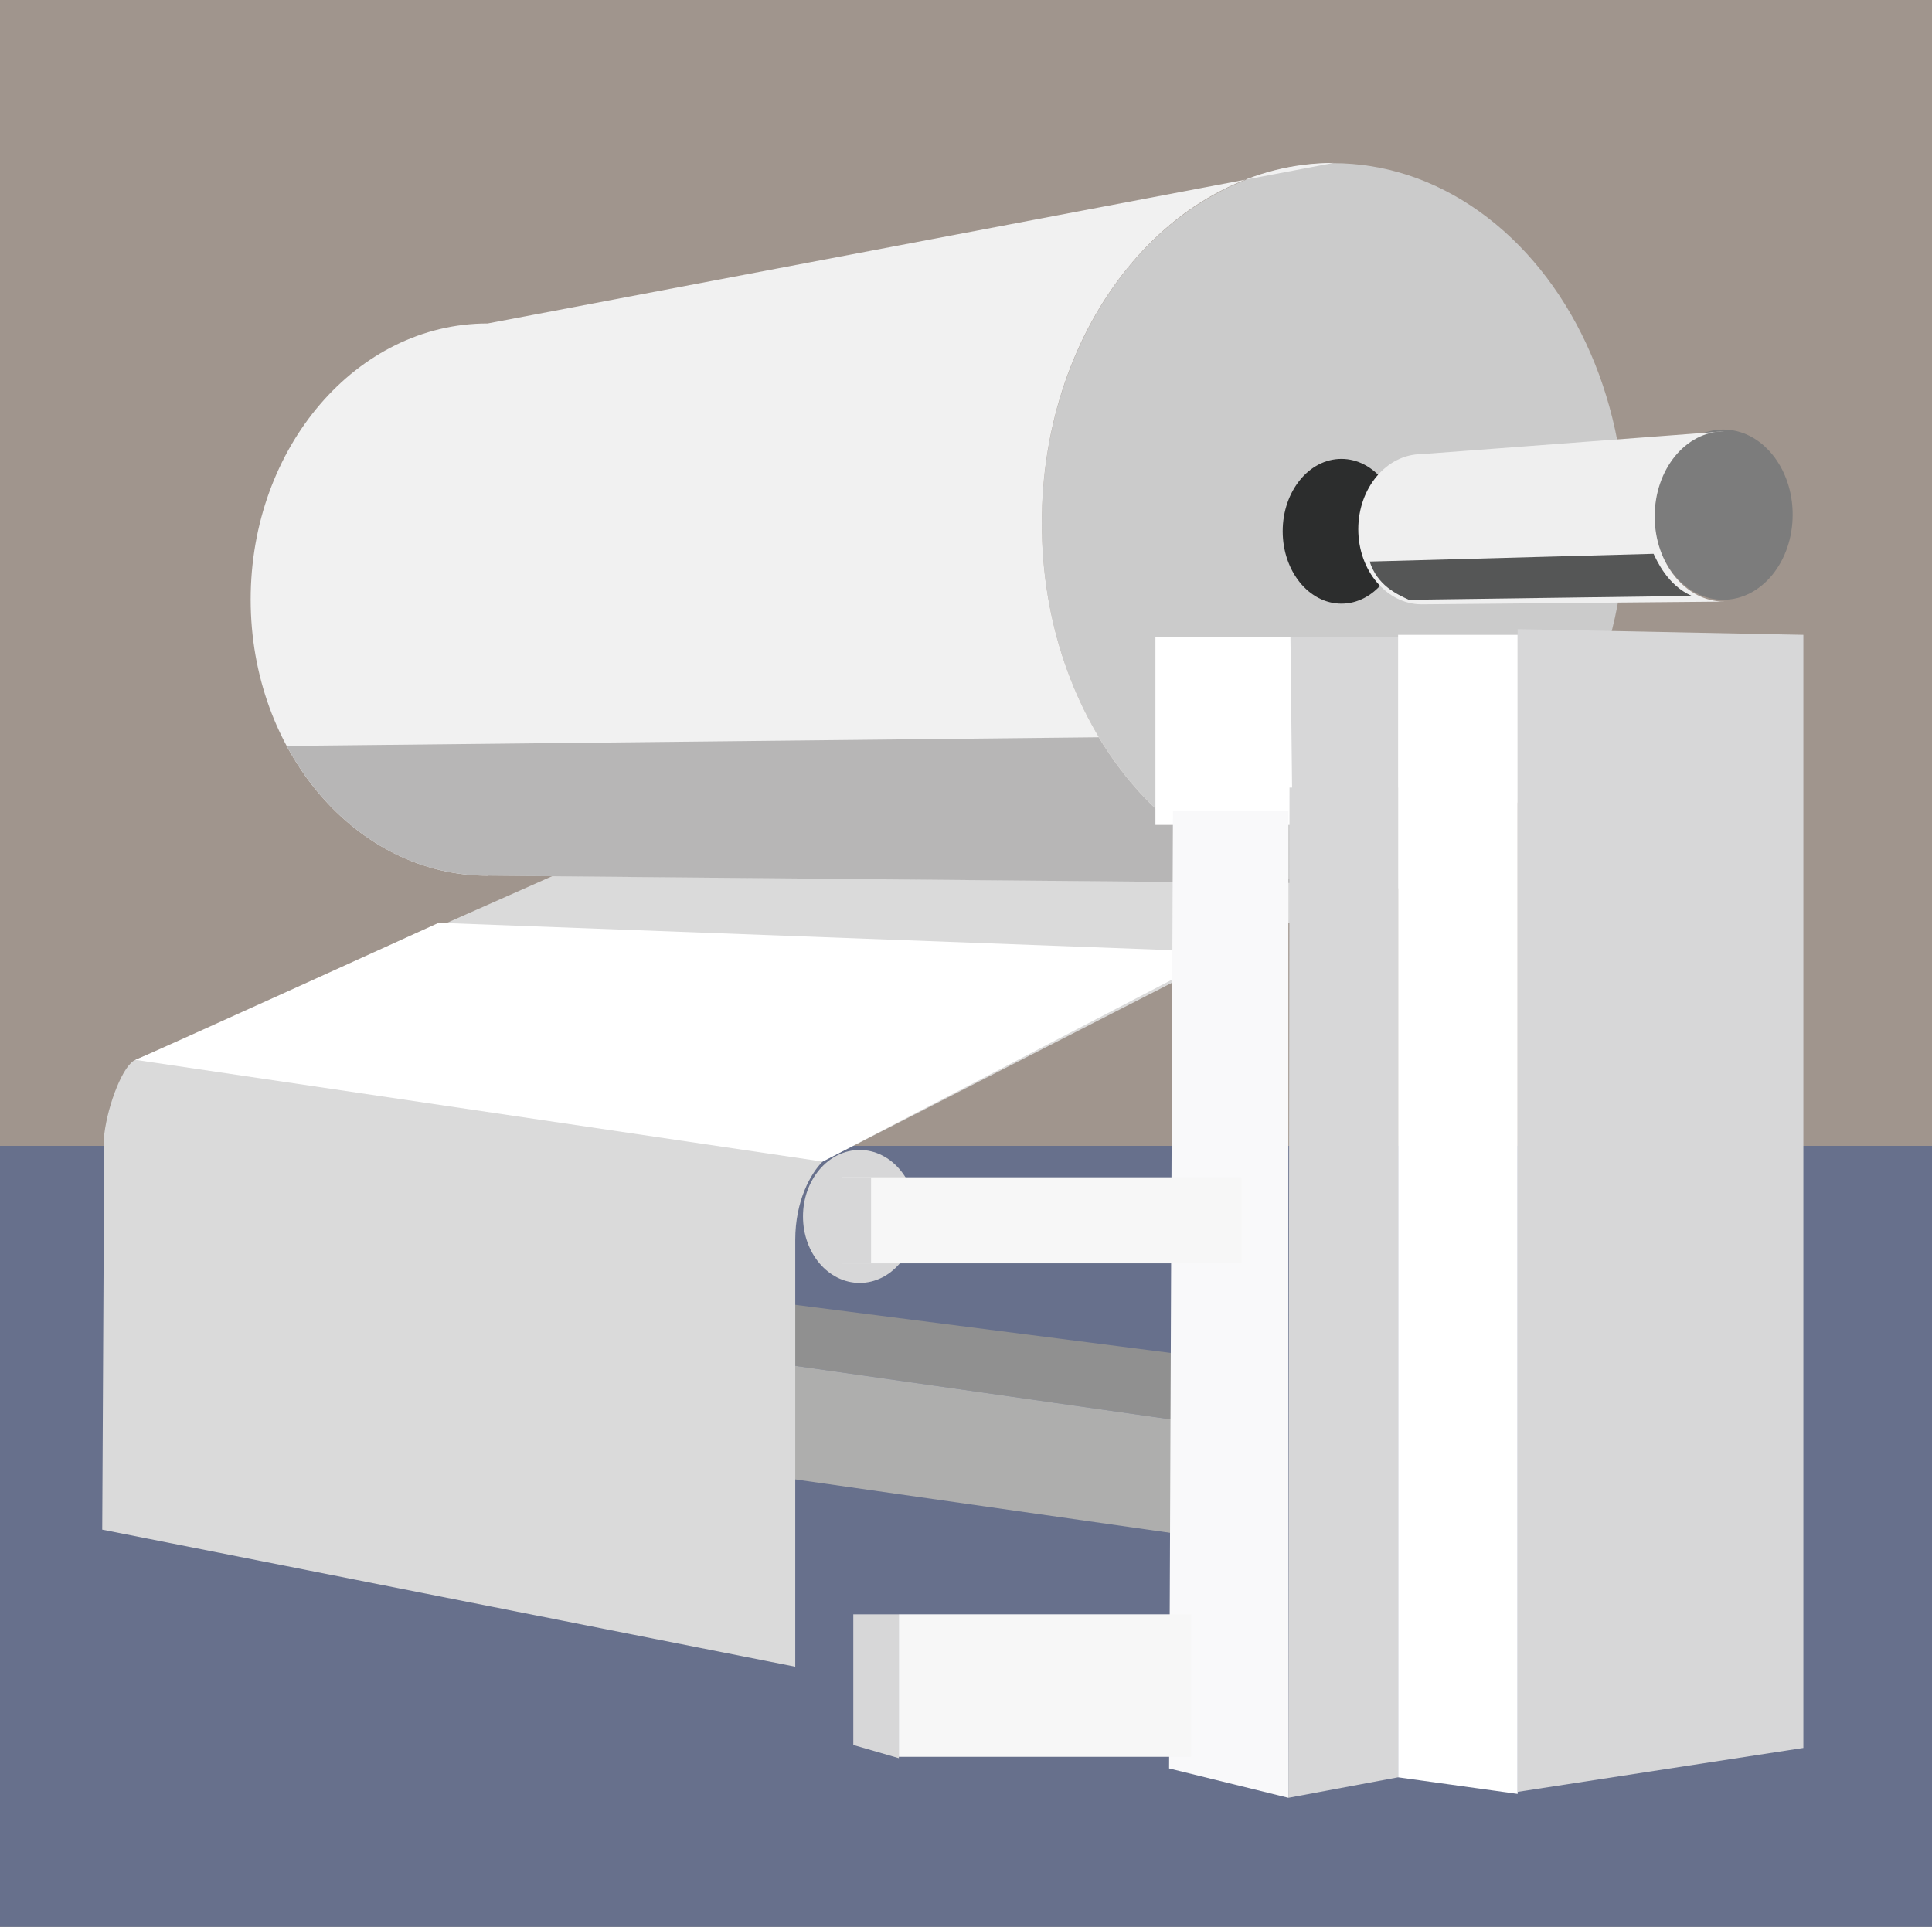 <?xml version="1.0" encoding="UTF-8"?><svg id="_レイヤー_2" xmlns="http://www.w3.org/2000/svg" viewBox="0 0 84.86 84.65"><defs><style>.cls-1{fill:#a0958d;}.cls-2{fill:#f9f9fa;}.cls-3{fill:#67708c;}.cls-4{fill:#7c7c7c;}.cls-5{fill:#b7b6b6;}.cls-6{fill:#fff;}.cls-7{fill:#d7d7d8;}.cls-8{fill:#909090;}.cls-9{fill:#f1f1f1;}.cls-10{fill:#cbcbcb;}.cls-11{fill:#2c2d2d;}.cls-12{fill:#efefef;}.cls-13{fill:#dadada;}.cls-14{fill:#555656;}.cls-15{fill:#aeaead;}.cls-16{fill:#f7f7f7;}</style></defs><g id="_レイヤー_2-2"><rect class="cls-1" width="84.86" height="84.65"/><rect class="cls-3" y="50.34" width="84.86" height="34.31"/><polygon class="cls-8" points="11.19 56.62 51.61 62.38 51.61 59.46 11.36 54.3 11.19 56.62"/><polygon class="cls-15" points="51.61 67.37 11.19 61.61 11.19 56.62 51.61 62.38 51.61 67.37"/><path class="cls-13" d="M65.71,35.89l-29.58,15.14c-.52.52-1.2,1.72-1.2,3.44v18.75l-30.44-6.02.09-17.37c.17-1.38.86-3.1,1.38-3.27s18.32-8.08,18.32-8.08l41.45-2.58Z"/><path class="cls-6" d="M36.13,51.03l17.67-9.2-34.53-1.29s-12.99,5.91-13.33,6.02l30.19,4.47Z"/><ellipse class="cls-10" cx="58.57" cy="22.99" rx="12.81" ry="15.82"/><path class="cls-9" d="M21.42,38.47c-5.75,0-10.41-5.43-10.41-12.13s4.66-12.13,10.41-12.13l37.15-7.05c-7.08,0-12.81,7.08-12.81,15.82s5.74,15.82,12.81,15.82l-37.15-.34Z"/><path class="cls-5" d="M12.6,32.78c1.84,3.42,5.1,5.69,8.82,5.69l37.15.34c-4.23,0-7.97-2.53-10.31-6.42l-35.67.38Z"/><ellipse class="cls-11" cx="58.92" cy="23.34" rx="2.58" ry="3.18"/><ellipse class="cls-4" cx="75.69" cy="22.61" rx="3.05" ry="3.74"/><path class="cls-12" d="M62.45,26.55c-1.54,0-2.79-1.48-2.79-3.3s1.25-3.3,2.79-3.3l13.28-1c-1.69,0-3.05,1.67-3.05,3.74s1.37,3.74,3.05,3.74l-13.28.12Z"/><path class="cls-14" d="M60.16,24.67l12.47-.34c.13.26.6,1.38,1.68,1.85l-12.43.17c-.56-.26-1.38-.64-1.72-1.68Z"/><ellipse class="cls-7" cx="37.76" cy="53.44" rx="2.49" ry="2.92"/><rect class="cls-6" x="50.75" y="27.98" width="6.02" height="8.26"/><polygon class="cls-7" points="56.77 36.24 64.51 40.88 64.42 27.98 56.68 27.98 56.77 36.24"/><polygon class="cls-6" points="66.66 78.81 61.41 78.08 61.41 27.89 66.66 27.89 66.66 78.81"/><polygon class="cls-7" points="79.21 76.79 66.66 78.72 66.66 27.64 79.21 27.89 79.21 76.79"/><polygon class="cls-7" points="61.41 78.08 56.59 78.98 56.64 34.6 61.41 34.6 61.41 78.08"/><polygon class="cls-2" points="56.59 78.98 51.35 77.69 51.52 35.63 56.59 35.63 56.59 78.98"/><rect class="cls-16" x="36.99" y="51.72" width="17.54" height="3.78"/><rect class="cls-7" x="36.99" y="51.72" width="1.27" height="3.78"/><polygon class="cls-7" points="39.48 77.24 37.48 76.66 37.48 70.92 39.48 70.92 39.48 77.24"/><rect class="cls-16" x="39.48" y="70.92" width="12.84" height="6.26"/></g></svg>